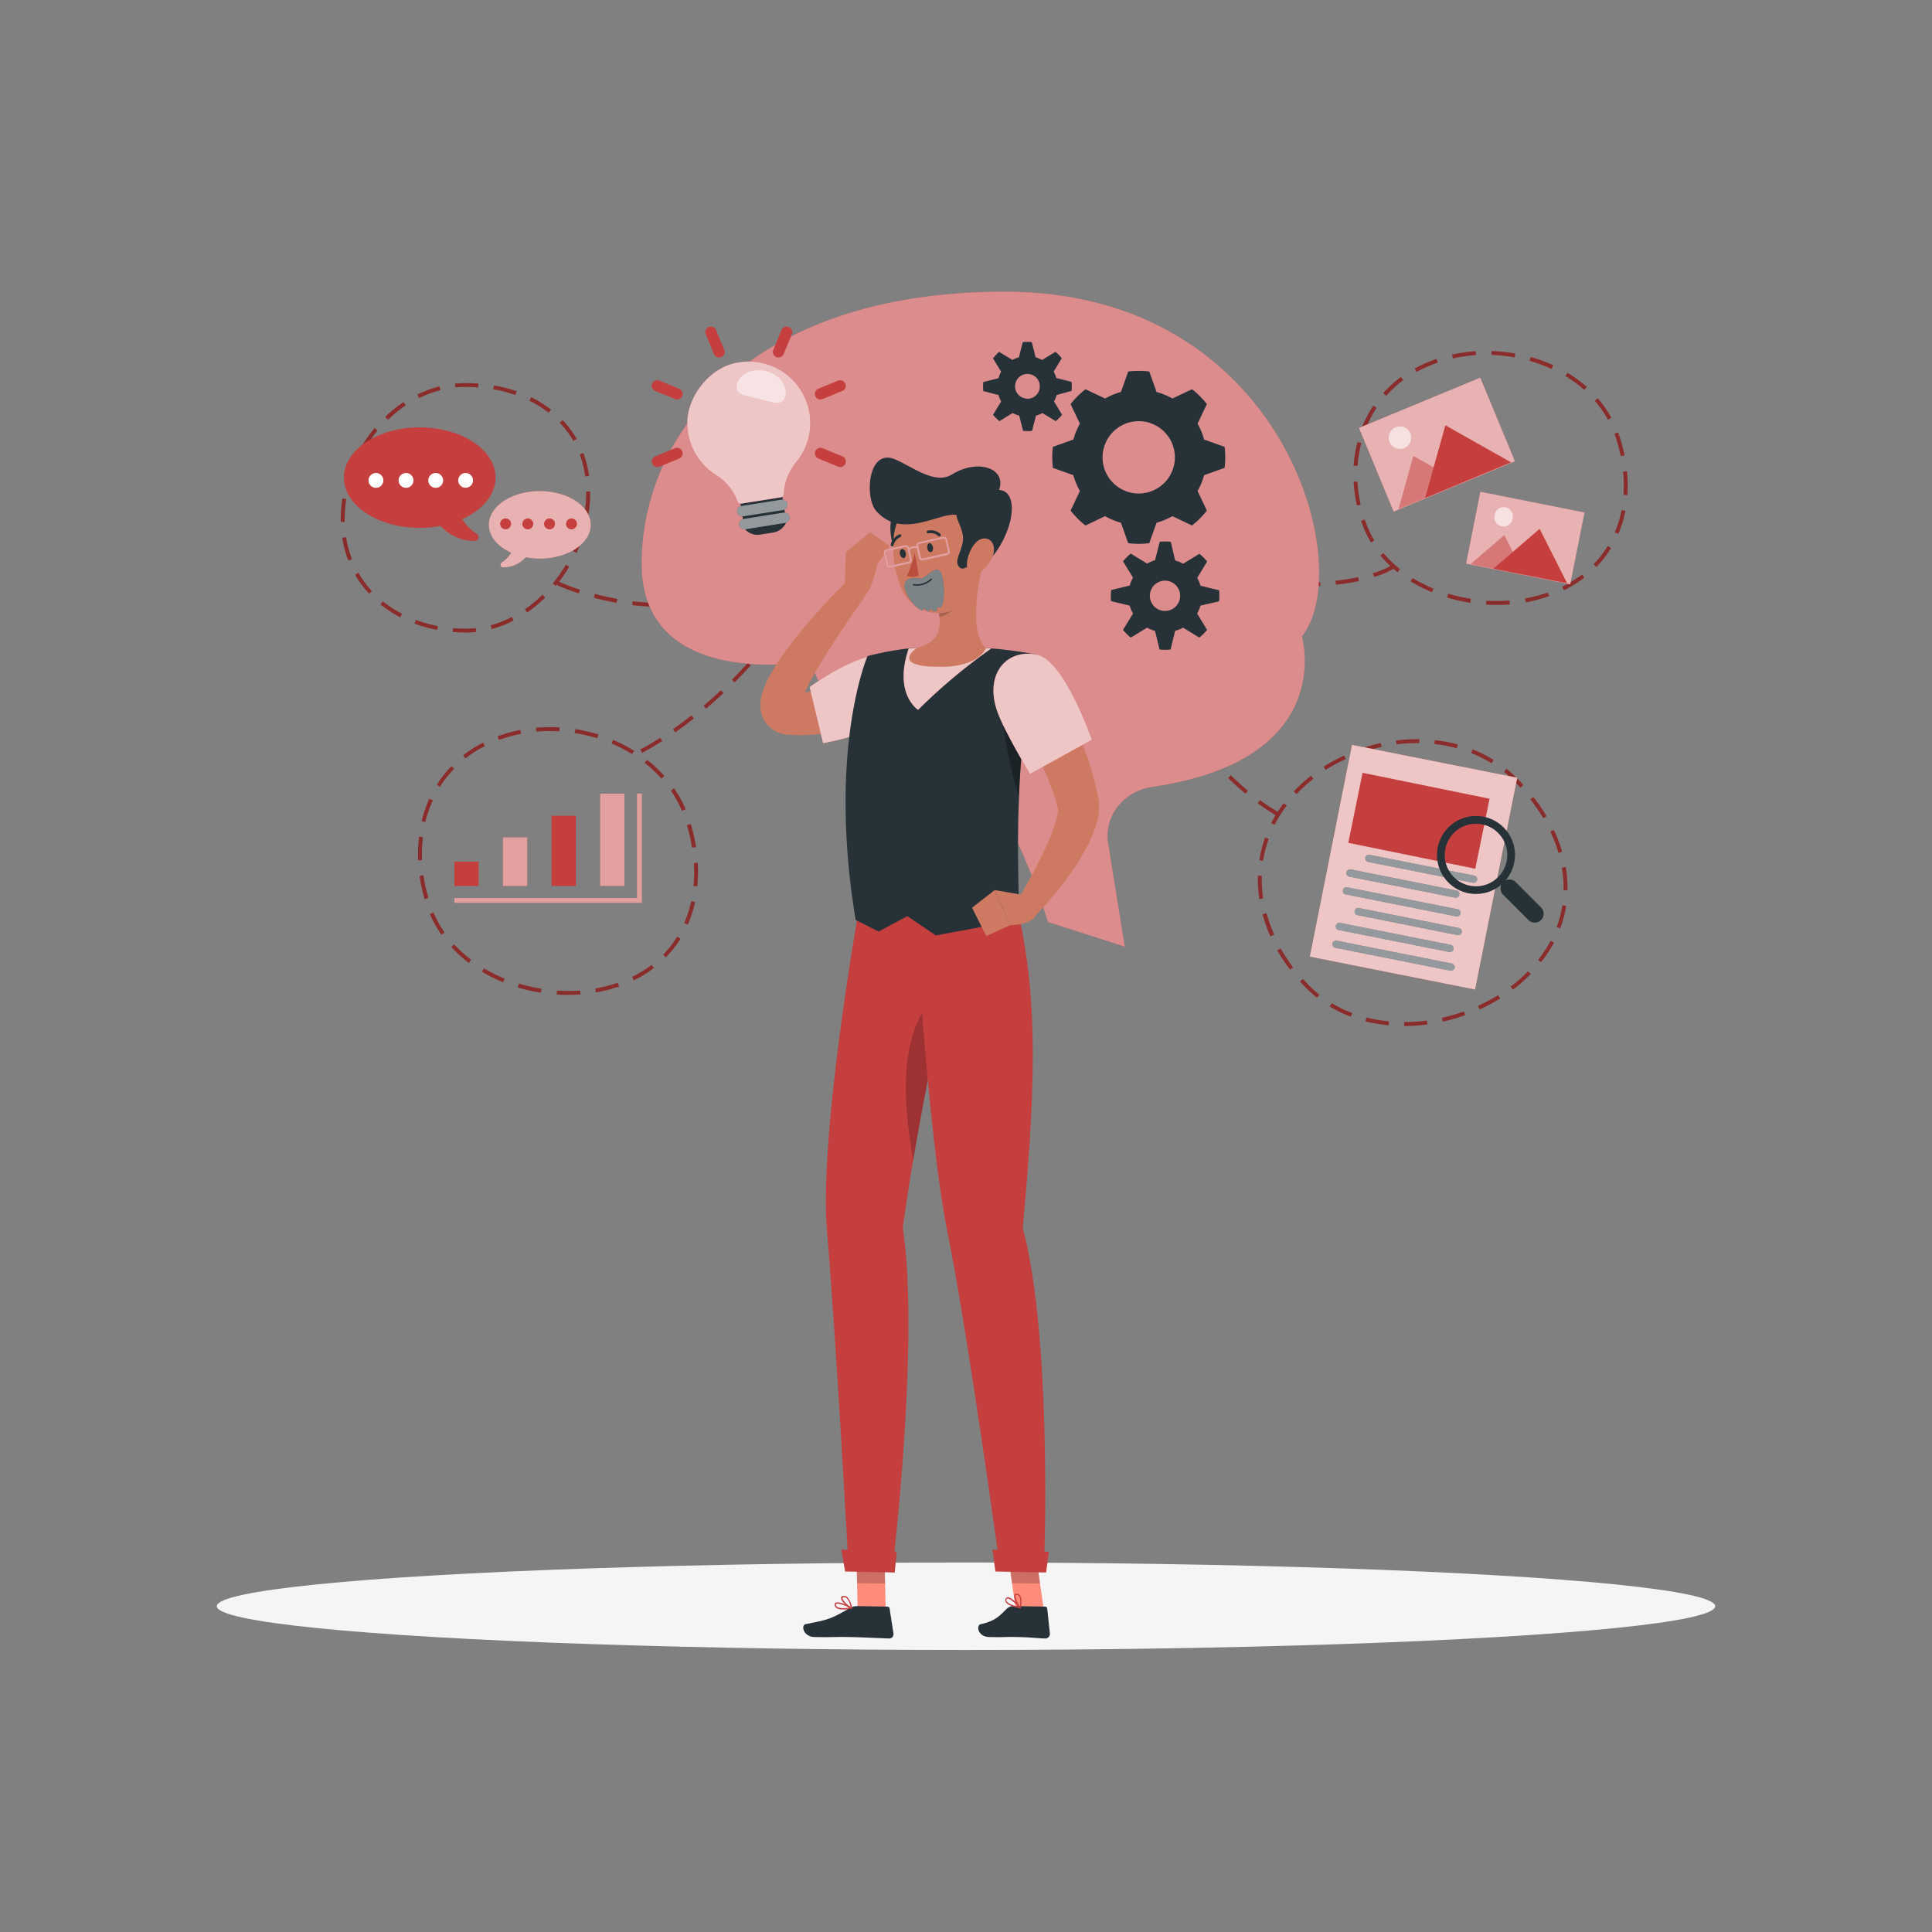 <?xml version="1.0" encoding="UTF-8"?> <svg xmlns="http://www.w3.org/2000/svg" viewBox="0 0 500 500"><rect x="0" y="0" width="500" height="500" fill="#808080" stroke="none"/><g id="freepik--Shadow--inject-2"><ellipse id="freepik--path--inject-2" cx="250" cy="415.69" rx="193.89" ry="11.32" style="fill:#f5f5f5"></ellipse></g><g id="freepik--Document--inject-2"><path d="M363.4,265.52v-1a43.39,43.39,0,0,0,5.89-.4l.13,1A45.22,45.22,0,0,1,363.4,265.52Zm-4-.19a39.86,39.86,0,0,1-6-1l.25-1a39.24,39.24,0,0,0,5.8,1Zm14-.92-.22-1a48.51,48.51,0,0,0,5.68-1.64l.33.94A47.18,47.18,0,0,1,373.38,264.41Zm-23.81-1.3a32.64,32.64,0,0,1-5.45-2.63l.52-.85a32.58,32.58,0,0,0,5.28,2.55Zm33.33-1.87-.41-.91a48,48,0,0,0,5.21-2.78l.52.85A47.42,47.42,0,0,1,382.9,261.24Zm-42.1-3.06a29.55,29.55,0,0,1-2.45-2.16c-.66-.65-1.31-1.33-1.93-2l.74-.68c.61.67,1.24,1.33,1.89,2a29.4,29.4,0,0,0,2.37,2.1Zm50.74-2.06-.6-.8a39.43,39.43,0,0,0,4.43-3.88l.08-.08.71.71-.08.07A40.53,40.53,0,0,1,391.54,256.12Zm-57.69-5.19a45.23,45.23,0,0,1-3.33-5l.87-.49a44,44,0,0,0,3.25,4.92Zm65-1.89-.79-.62a32.06,32.06,0,0,0,3.2-4.92l.89.46A33.64,33.64,0,0,1,398.82,249Zm-70.11-6.74a38.35,38.35,0,0,1-2-5.7l1-.26a38.61,38.61,0,0,0,2,5.55Zm75.05-2-.94-.35a28.46,28.46,0,0,0,1.46-5.67l1,.15A29.78,29.78,0,0,1,403.76,240.27Zm-77.89-7.62a34.44,34.44,0,0,1-.38-5.05c0-.33,0-.66,0-1l1,0c0,.32,0,.64,0,1a33.78,33.78,0,0,0,.37,4.9Zm79.74-2.28-1,0v-.53a31.09,31.09,0,0,0-.46-5.32l1-.17a33.09,33.09,0,0,1,.47,5.49Zm-78.74-7.63-1-.15a32,32,0,0,1,1.49-5.87l.94.34A30.91,30.91,0,0,0,326.87,222.74Zm76.4-2.06a38.46,38.46,0,0,0-2.09-5.5l.9-.42a37.7,37.7,0,0,1,2.15,5.64Zm-73.41-7.22L329,213a34.55,34.55,0,0,1,3.21-5.13l.79.6A33.83,33.83,0,0,0,329.86,213.46Zm69.48-1.75a46.65,46.65,0,0,0-3.33-4.87l.78-.62a47.27,47.27,0,0,1,3.41,5Zm-63.83-6.23-.73-.68c.19-.21.39-.41.59-.62a41.21,41.21,0,0,1,3.87-3.45l.61.78a41.91,41.91,0,0,0-3.77,3.37Zm57.95-1.65c-.61-.66-1.24-1.32-1.89-2a31.59,31.59,0,0,0-2.37-2.11l.62-.78a31.64,31.64,0,0,1,2.45,2.17c.66.65,1.31,1.32,1.92,2Zm-50.4-4.59-.54-.84a44.36,44.36,0,0,1,5.29-2.9l.42.91A43.74,43.74,0,0,0,343.06,199.24ZM386,197.51a34.32,34.32,0,0,0-5.25-2.63l.36-.93a33.75,33.75,0,0,1,5.41,2.71Zm-34.13-2.6-.33-.94a48,48,0,0,1,5.8-1.66l.21,1A46.56,46.56,0,0,0,351.87,194.91ZM377,193.65a37.83,37.83,0,0,0-5.78-1.1l.11-1a38.35,38.35,0,0,1,5.93,1.12Zm-15.59-1-.13-1a45.07,45.07,0,0,1,5.42-.34h.61l0,1h-.59A42.81,42.81,0,0,0,361.43,192.63Z" style="fill:#C53F3F"></path><path d="M330.57,211.21a51.45,51.45,0,0,1-5.07-3.33l.59-.81a49,49,0,0,0,5,3.26Zm-8.25-5.81c-1.55-1.28-3.06-2.64-4.49-4.05l.7-.71c1.41,1.38,2.9,2.73,4.42,4Zm-7.29-7c-1.28-1.41-2.5-2.88-3.63-4.36l.79-.61c1.12,1.46,2.32,2.91,3.58,4.3Z" style="fill:#C53F3F"></path><g style="opacity:0.3"><path d="M363.4,265.52v-1a43.39,43.39,0,0,0,5.89-.4l.13,1A45.22,45.22,0,0,1,363.4,265.52Zm-4-.19a39.86,39.86,0,0,1-6-1l.25-1a39.24,39.24,0,0,0,5.8,1Zm14-.92-.22-1a48.51,48.51,0,0,0,5.68-1.64l.33.94A47.18,47.18,0,0,1,373.38,264.41Zm-23.81-1.3a32.64,32.64,0,0,1-5.45-2.63l.52-.85a32.58,32.58,0,0,0,5.28,2.55Zm33.33-1.87-.41-.91a48,48,0,0,0,5.21-2.78l.52.85A47.42,47.42,0,0,1,382.9,261.24Zm-42.1-3.06a29.55,29.55,0,0,1-2.45-2.16c-.66-.65-1.31-1.33-1.93-2l.74-.68c.61.67,1.24,1.33,1.89,2a29.4,29.4,0,0,0,2.37,2.1Zm50.74-2.06-.6-.8a39.43,39.43,0,0,0,4.43-3.88l.08-.08.71.71-.08.07A40.53,40.53,0,0,1,391.54,256.12Zm-57.69-5.19a45.23,45.23,0,0,1-3.33-5l.87-.49a44,44,0,0,0,3.25,4.92Zm65-1.89-.79-.62a32.06,32.06,0,0,0,3.2-4.92l.89.46A33.64,33.64,0,0,1,398.82,249Zm-70.11-6.74a38.35,38.35,0,0,1-2-5.7l1-.26a38.61,38.61,0,0,0,2,5.55Zm75.05-2-.94-.35a28.46,28.46,0,0,0,1.46-5.67l1,.15A29.78,29.78,0,0,1,403.76,240.27Zm-77.89-7.62a34.44,34.44,0,0,1-.38-5.05c0-.33,0-.66,0-1l1,0c0,.32,0,.64,0,1a33.78,33.78,0,0,0,.37,4.9Zm79.74-2.28-1,0v-.53a31.09,31.09,0,0,0-.46-5.32l1-.17a33.09,33.09,0,0,1,.47,5.49Zm-78.74-7.63-1-.15a32,32,0,0,1,1.49-5.87l.94.34A30.91,30.91,0,0,0,326.87,222.74Zm76.4-2.06a38.46,38.46,0,0,0-2.09-5.5l.9-.42a37.7,37.7,0,0,1,2.15,5.64Zm-73.41-7.22L329,213a34.55,34.55,0,0,1,3.21-5.13l.79.6A33.83,33.83,0,0,0,329.86,213.46Zm69.48-1.75a46.65,46.65,0,0,0-3.33-4.87l.78-.62a47.27,47.27,0,0,1,3.41,5Zm-63.83-6.23-.73-.68c.19-.21.39-.41.59-.62a41.21,41.21,0,0,1,3.87-3.45l.61.78a41.91,41.91,0,0,0-3.77,3.37Zm57.95-1.65c-.61-.66-1.24-1.32-1.89-2a31.59,31.59,0,0,0-2.37-2.11l.62-.78a31.64,31.64,0,0,1,2.45,2.17c.66.65,1.31,1.32,1.92,2Zm-50.4-4.59-.54-.84a44.36,44.36,0,0,1,5.29-2.9l.42.91A43.74,43.74,0,0,0,343.06,199.24ZM386,197.51a34.32,34.32,0,0,0-5.25-2.63l.36-.93a33.75,33.75,0,0,1,5.41,2.71Zm-34.13-2.6-.33-.94a48,48,0,0,1,5.8-1.66l.21,1A46.56,46.56,0,0,0,351.87,194.91ZM377,193.65a37.83,37.83,0,0,0-5.78-1.1l.11-1a38.35,38.35,0,0,1,5.93,1.12Zm-15.59-1-.13-1a45.07,45.07,0,0,1,5.42-.34h.61l0,1h-.59A42.81,42.81,0,0,0,361.43,192.63Z"></path><path d="M330.57,211.21a51.45,51.45,0,0,1-5.07-3.33l.59-.81a49,49,0,0,0,5,3.26Zm-8.25-5.81c-1.55-1.28-3.06-2.64-4.49-4.05l.7-.71c1.41,1.38,2.9,2.73,4.42,4Zm-7.29-7c-1.28-1.41-2.5-2.88-3.63-4.36l.79-.61c1.12,1.46,2.32,2.91,3.58,4.3Z"></path></g><rect x="344.01" y="196.49" width="43.61" height="55.89" transform="translate(50.82 -67.06) rotate(11.25)" style="fill:#C53F3F"></rect><rect x="344.01" y="196.49" width="43.61" height="55.89" transform="translate(50.82 -67.06) rotate(11.25)" style="fill:#fff;opacity:0.7"></rect><rect x="351.77" y="201.53" width="33.54" height="18.49" transform="matrix(0.98, 0.2, -0.2, 0.98, 48.2, -67.85)" style="fill:#C53F3F"></rect><path d="M381.53,226.61l-27.09-5.39a.94.94,0,0,0-1.1.73h0a.94.94,0,0,0,.74,1.11l27.09,5.39a.93.93,0,0,0,1.1-.74h0A.93.93,0,0,0,381.53,226.61Z" style="fill:#263238"></path><path d="M349.19,226.87l27.38,5.45a.94.94,0,0,0,1.11-.74h0a.93.93,0,0,0-.74-1.1L349.56,225a.93.93,0,0,0-1.1.74h0A.94.94,0,0,0,349.19,226.87Z" style="fill:#263238"></path><path d="M377.25,235.32l-28.61-5.69a.94.94,0,0,0-1.1.74h0a.93.93,0,0,0,.74,1.1l28.6,5.69a1,1,0,0,0,1.11-.73h0A.94.94,0,0,0,377.25,235.32Z" style="fill:#263238"></path><path d="M377.56,240.17,351.69,235a.94.94,0,0,0-1.1.74h0a.93.93,0,0,0,.74,1.1L377.2,242a.94.94,0,0,0,1.1-.74h0A.93.93,0,0,0,377.56,240.17Z" style="fill:#263238"></path><path d="M346.45,240.68l28.6,5.69a.94.94,0,0,0,1.11-.74h0a.93.93,0,0,0-.74-1.1l-28.61-5.69a.94.94,0,0,0-1.1.73h0A.94.94,0,0,0,346.45,240.68Z" style="fill:#263238"></path><path d="M376.47,250.48a1,1,0,0,0-.74-1.11l-29.83-5.93a.94.94,0,0,0-.37,1.84l29.83,5.93A1,1,0,0,0,376.47,250.48Z" style="fill:#263238"></path><g style="opacity:0.5"><path d="M381.53,226.61l-27.09-5.39a.94.94,0,0,0-1.1.73h0a.94.94,0,0,0,.74,1.11l27.09,5.39a.93.93,0,0,0,1.1-.74h0A.93.93,0,0,0,381.53,226.61Z" style="fill:#fff"></path><path d="M349.19,226.87l27.38,5.45a.94.94,0,0,0,1.11-.74h0a.93.93,0,0,0-.74-1.1L349.56,225a.93.93,0,0,0-1.1.74h0A.94.94,0,0,0,349.19,226.87Z" style="fill:#fff"></path><path d="M377.25,235.32l-28.61-5.69a.94.94,0,0,0-1.1.74h0a.93.93,0,0,0,.74,1.1l28.6,5.69a1,1,0,0,0,1.11-.73h0A.94.94,0,0,0,377.25,235.32Z" style="fill:#fff"></path><path d="M377.56,240.17,351.69,235a.94.94,0,0,0-1.1.74h0a.93.93,0,0,0,.74,1.1L377.2,242a.94.94,0,0,0,1.1-.74h0A.93.93,0,0,0,377.56,240.17Z" style="fill:#fff"></path><path d="M346.45,240.68l28.6,5.69a.94.94,0,0,0,1.11-.74h0a.93.93,0,0,0-.74-1.1l-28.61-5.69a.94.94,0,0,0-1.1.73h0A.94.94,0,0,0,346.45,240.68Z" style="fill:#fff"></path><path d="M376.47,250.48a1,1,0,0,0-.74-1.11l-29.83-5.93a.94.94,0,0,0-.37,1.84l29.83,5.93A1,1,0,0,0,376.47,250.48Z" style="fill:#fff"></path></g><path d="M389.13,214.14a10.09,10.09,0,1,0-.57,14.78,2.28,2.28,0,0,0,.44,2.61l6.64,6.64a2.3,2.3,0,0,0,3.25-3.25l-6.64-6.64a2.3,2.3,0,0,0-2.61-.43A10.11,10.11,0,0,0,389.13,214.14ZM387.71,227a8.09,8.09,0,1,1,0-11.44A8.09,8.09,0,0,1,387.71,227Z" style="fill:#263238"></path></g><g id="freepik--Pictures--inject-2"><path d="M387.36,156.55c-.91,0-1.84,0-2.76-.08l.06-1a43.3,43.3,0,0,0,6-.05l.08,1C389.65,156.51,388.5,156.55,387.36,156.55ZM380.5,156a43.4,43.4,0,0,1-6-1.36l.29-1a41.1,41.1,0,0,0,5.88,1.33Zm14.36-.12-.18-1a39.35,39.35,0,0,0,5.84-1.51l.42.91-.1,0A38.82,38.82,0,0,1,394.86,155.9Zm-24.27-2.62a38.52,38.52,0,0,1-5.51-2.81l.52-.85a38.09,38.09,0,0,0,5.37,2.73Zm34.16-.54-.44-.89a30.13,30.13,0,0,0,5.11-3.14l.61.79A31.22,31.22,0,0,1,404.75,152.74Zm-43.06-4.64a30.83,30.83,0,0,1-4.44-4.32l.76-.64a30,30,0,0,0,4.31,4.18Zm51.44-1.34-.72-.7a27,27,0,0,0,3.67-4.72l.85.52A28.19,28.19,0,0,1,413.13,146.76Zm-58.3-6.34a26.28,26.28,0,0,1-2.4-5.09l-.18-.55.94-.32.19.55a25.33,25.33,0,0,0,2.3,4.89Zm64-2.25-.92-.39a28.84,28.84,0,0,0,1.75-5.73l1,.19A29.33,29.33,0,0,1,418.82,138.17Zm-67.67-7.37a38.1,38.1,0,0,1-.84-6.13l1,0a37.39,37.39,0,0,0,.82,6Zm70-2.66-1-.07c.05-.79.08-1.59.08-2.39,0-1.19-.06-2.41-.18-3.62l1-.1a35.79,35.79,0,0,1,.19,3.72C421.26,126.5,421.23,127.33,421.18,128.14Zm-69.85-7.53-1-.07a33.64,33.64,0,0,1,1-6.12l1,.25A32.4,32.4,0,0,0,351.33,120.61Zm68.14-2.53a41.72,41.72,0,0,0-1.48-5.4l-.15-.4.94-.35.15.42a44.24,44.24,0,0,1,1.52,5.53Zm-66-7.21-.93-.38a30.42,30.42,0,0,1,2.9-5.47l.83.55A29.13,29.13,0,0,0,353.51,110.87Zm62.69-2.23a28.09,28.09,0,0,0-3.42-4.91l.75-.66a28.72,28.72,0,0,1,3.55,5.09Zm-57.43-6.22-.74-.67a30.33,30.33,0,0,1,4.6-4.15l.59.8A29.39,29.39,0,0,0,358.77,102.42ZM410,100.89a32.91,32.91,0,0,0-4.86-3.54l.52-.86a34.87,34.87,0,0,1,5,3.65ZM366.6,96.25l-.48-.87a34.11,34.11,0,0,1,5.43-2.4l.23-.08.32.94-.22.08A34.47,34.47,0,0,0,366.6,96.25Zm34.94-.77a39.81,39.81,0,0,0-5.66-2.09l.28-1a40.55,40.55,0,0,1,5.8,2.14ZM376,92.77l-.21-1a39.74,39.74,0,0,1,6.12-.87l.06,1A38.15,38.15,0,0,0,376,92.77Zm16-.28a41.53,41.53,0,0,0-6-.64l0-1a43.64,43.64,0,0,1,6.14.65Z" style="fill:#C53F3F"></path><path d="M337.67,151.71l-2,0,0-1c2.1,0,4.06,0,6-.07l0,1C340.41,151.67,339.05,151.71,337.67,151.71Zm8.06-.41-.11-1a55.49,55.49,0,0,0,5.87-.93l.21,1A57.38,57.38,0,0,1,345.73,151.3Zm9.88-2-.3-.95a21.53,21.53,0,0,0,5.34-2.34l.58.81A21.41,21.41,0,0,1,355.61,149.32Z" style="fill:#C53F3F"></path><g style="opacity:0.3"><path d="M387.36,156.55c-.91,0-1.84,0-2.76-.08l.06-1a43.3,43.3,0,0,0,6-.05l.08,1C389.65,156.51,388.5,156.55,387.36,156.55ZM380.5,156a43.4,43.4,0,0,1-6-1.36l.29-1a41.1,41.1,0,0,0,5.88,1.33Zm14.36-.12-.18-1a39.35,39.35,0,0,0,5.84-1.51l.42.91-.1,0A38.82,38.82,0,0,1,394.86,155.9Zm-24.27-2.62a38.52,38.52,0,0,1-5.51-2.81l.52-.85a38.09,38.09,0,0,0,5.37,2.73Zm34.16-.54-.44-.89a30.13,30.13,0,0,0,5.11-3.14l.61.79A31.22,31.22,0,0,1,404.75,152.74Zm-43.06-4.64a30.83,30.83,0,0,1-4.44-4.32l.76-.64a30,30,0,0,0,4.31,4.18Zm51.44-1.34-.72-.7a27,27,0,0,0,3.67-4.72l.85.52A28.19,28.19,0,0,1,413.13,146.76Zm-58.3-6.34a26.28,26.28,0,0,1-2.4-5.09l-.18-.55.94-.32.19.55a25.33,25.33,0,0,0,2.3,4.89Zm64-2.25-.92-.39a28.84,28.84,0,0,0,1.75-5.73l1,.19A29.33,29.33,0,0,1,418.82,138.17Zm-67.67-7.37a38.1,38.1,0,0,1-.84-6.13l1,0a37.39,37.39,0,0,0,.82,6Zm70-2.66-1-.07c.05-.79.08-1.59.08-2.39,0-1.19-.06-2.41-.18-3.62l1-.1a35.79,35.79,0,0,1,.19,3.72C421.26,126.5,421.23,127.33,421.18,128.14Zm-69.85-7.53-1-.07a33.64,33.64,0,0,1,1-6.12l1,.25A32.4,32.4,0,0,0,351.33,120.61Zm68.14-2.53a41.72,41.72,0,0,0-1.48-5.4l-.15-.4.94-.35.15.42a44.24,44.24,0,0,1,1.52,5.53Zm-66-7.21-.93-.38a30.42,30.42,0,0,1,2.9-5.47l.83.55A29.13,29.13,0,0,0,353.51,110.87Zm62.69-2.23a28.09,28.09,0,0,0-3.42-4.91l.75-.66a28.72,28.72,0,0,1,3.55,5.09Zm-57.43-6.22-.74-.67a30.33,30.33,0,0,1,4.6-4.15l.59.8A29.39,29.39,0,0,0,358.77,102.42ZM410,100.89a32.91,32.91,0,0,0-4.86-3.54l.52-.86a34.87,34.87,0,0,1,5,3.65ZM366.6,96.25l-.48-.87a34.11,34.11,0,0,1,5.43-2.4l.23-.08.32.94-.22.08A34.47,34.47,0,0,0,366.6,96.25Zm34.94-.77a39.81,39.81,0,0,0-5.66-2.09l.28-1a40.55,40.55,0,0,1,5.8,2.14ZM376,92.77l-.21-1a39.74,39.74,0,0,1,6.12-.87l.06,1A38.15,38.15,0,0,0,376,92.77Zm16-.28a41.53,41.53,0,0,0-6-.64l0-1a43.64,43.64,0,0,1,6.14.65Z"></path><path d="M337.67,151.71l-2,0,0-1c2.1,0,4.06,0,6-.07l0,1C340.41,151.67,339.05,151.71,337.67,151.71Zm8.06-.41-.11-1a55.49,55.49,0,0,0,5.87-.93l.21,1A57.38,57.38,0,0,1,345.73,151.3Zm9.88-2-.3-.95a21.53,21.53,0,0,0,5.34-2.34l.58.81A21.41,21.41,0,0,1,355.61,149.32Z"></path></g><rect x="354.89" y="103.34" width="33.99" height="23.45" transform="translate(-15.73 151.07) rotate(-22.5)" style="fill:#C53F3F"></rect><rect x="354.89" y="103.34" width="33.99" height="23.45" transform="translate(-15.73 151.07) rotate(-22.5)" style="fill:#fff;opacity:0.6"></rect><polygon points="361.96 131.74 365.78 118.02 378.18 125.02 361.96 131.74" style="fill:#C53F3F"></polygon><polygon points="361.96 131.74 365.78 118.02 378.18 125.02 361.96 131.74" style="fill:#fff;opacity:0.3"></polygon><polygon points="368.81 128.9 374.06 110.06 391.09 119.67 368.81 128.9" style="fill:#C53F3F"></polygon><path d="M365,112.16a2.91,2.91,0,1,1-3.8-1.58A2.9,2.9,0,0,1,365,112.16Z" style="fill:#fff;opacity:0.6"></path><rect x="381" y="129.77" width="27.49" height="18.97" transform="translate(34.75 -74.34) rotate(11.25)" style="fill:#C53F3F"></rect><rect x="381" y="129.77" width="27.49" height="18.97" transform="translate(34.75 -74.34) rotate(11.25)" style="fill:#fff;opacity:0.6"></rect><polygon points="380.58 146.01 389.32 138.5 394.51 148.78 380.58 146.01" style="fill:#C53F3F"></polygon><polygon points="380.58 146.01 389.32 138.5 394.51 148.78 380.58 146.01" style="fill:#fff;opacity:0.3"></polygon><polygon points="386.47 147.18 398.46 136.86 405.59 150.98 386.47 147.18" style="fill:#C53F3F"></polygon><path d="M391.45,134.22a2.36,2.36,0,1,1-4.62-.92,2.36,2.36,0,1,1,4.62.92Z" style="fill:#fff;opacity:0.6"></path></g><g id="freepik--Chart--inject-2"><path d="M147,257.46c-1,0-1.94,0-2.92-.09l.07-1a44,44,0,0,0,6,0l.08,1C149.11,257.42,148,257.46,147,257.46Zm-7-.55a44.38,44.38,0,0,1-6-1.36l.29-1a44.38,44.38,0,0,0,5.83,1.34Zm14.21-.07-.17-1a38.84,38.84,0,0,0,5.78-1.48l.09,0,.32.95-.08,0A38.28,38.28,0,0,1,154.21,256.84Zm-24-2.65a40.51,40.51,0,0,1-5.48-2.72l.51-.86a41,41,0,0,0,5.35,2.66Zm33.81-.47-.44-.9a28.84,28.84,0,0,0,5.05-3.11l.61.79A30.84,30.84,0,0,1,164,253.72Zm-42.68-4.53a34.46,34.46,0,0,1-4.55-4.11l.74-.68a33.09,33.09,0,0,0,4.41,4Zm51-1.42-.72-.69a27,27,0,0,0,3.63-4.68l.86.52A28.26,28.26,0,0,1,172.3,247.77Zm-58.09-5.87a28.81,28.81,0,0,1-3-5.36l.92-.39a28.23,28.23,0,0,0,2.88,5.17ZM178,239.29l-.92-.4a30.9,30.9,0,0,0,1.81-5.66l1,.21A31.94,31.94,0,0,1,178,239.29Zm-68.1-6.6a42.59,42.59,0,0,1-1.32-6l1-.15a41.71,41.71,0,0,0,1.29,5.83Zm70.59-3.29-1-.09c.11-1.13.16-2.29.16-3.45,0-.84,0-1.68-.08-2.51l1-.07c.05.86.08,1.72.08,2.58C180.61,227.05,180.56,228.24,180.45,229.4Zm-72.3-6.75c0-.58,0-1.16,0-1.74a37.16,37.16,0,0,1,.26-4.37l1,.11a35.43,35.43,0,0,0-.25,4.26c0,.56,0,1.13,0,1.7Zm70.93-3.26a45.23,45.23,0,0,0-1.34-5.82l1-.29a47.68,47.68,0,0,1,1.37,5.95Zm-69-6.65-1-.23a32.25,32.25,0,0,1,2-5.8l.91.41A30.52,30.52,0,0,0,110.06,212.74Zm66.36-2.92a30,30,0,0,0-2.85-5.21l.82-.57a30.06,30.06,0,0,1,3,5.39Zm-62.57-6.19-.85-.53a30.07,30.07,0,0,1,3.77-4.84l.72.69A28.62,28.62,0,0,0,113.85,203.63Zm57.28-2.14a33,33,0,0,0-4.35-4.07l.62-.78a34.17,34.17,0,0,1,4.47,4.18Zm-50.71-5.2-.62-.79a31.33,31.33,0,0,1,5.17-3.3l.45.89A30.82,30.82,0,0,0,120.42,196.29Zm43.1-1.14a38.37,38.37,0,0,0-5.3-2.73l.39-.92a39.28,39.28,0,0,1,5.44,2.8Zm-34.46-3.66-.35-.94.75-.26a36.82,36.82,0,0,1,5.15-1.38l.19,1a36.71,36.71,0,0,0-5,1.34Zm25.42-.44a41,41,0,0,0-5.82-1.35l.16-1a41.91,41.91,0,0,1,6,1.39Zm-15.74-1.71-.09-1c1.18-.1,2.38-.15,3.57-.15.88,0,1.7,0,2.55.08l-.07,1c-.82,0-1.65-.08-2.48-.07C141.06,189.19,139.89,189.24,138.74,189.34Z" style="fill:#C53F3F"></path><path d="M166.18,194.84l-.45-.89s2-1,5.13-3l.54.84C168.21,193.81,166.26,194.8,166.18,194.84Zm8.56-5.31-.57-.82c1.6-1.12,3.22-2.32,4.8-3.56l.61.79C178,187.19,176.36,188.4,174.74,189.53Zm8-6.12-.64-.77c1.52-1.27,3-2.61,4.47-4l.68.73C185.75,180.77,184.23,182.12,182.7,183.41Zm7.4-6.8-.71-.7c1.41-1.42,2.79-2.88,4.11-4.35l.74.67C192.92,173.71,191.52,175.19,190.1,176.61Z" style="fill:#C53F3F"></path><g style="opacity:0.3"><path d="M147,257.46c-1,0-1.94,0-2.92-.09l.07-1a44,44,0,0,0,6,0l.08,1C149.11,257.42,148,257.46,147,257.46Zm-7-.55a44.38,44.38,0,0,1-6-1.36l.29-1a44.38,44.38,0,0,0,5.83,1.34Zm14.21-.07-.17-1a38.84,38.84,0,0,0,5.78-1.48l.09,0,.32.95-.08,0A38.28,38.28,0,0,1,154.21,256.84Zm-24-2.65a40.51,40.51,0,0,1-5.48-2.72l.51-.86a41,41,0,0,0,5.35,2.66Zm33.81-.47-.44-.9a28.84,28.84,0,0,0,5.05-3.11l.61.79A30.84,30.84,0,0,1,164,253.72Zm-42.68-4.53a34.46,34.46,0,0,1-4.55-4.11l.74-.68a33.09,33.09,0,0,0,4.41,4Zm51-1.42-.72-.69a27,27,0,0,0,3.63-4.68l.86.52A28.26,28.26,0,0,1,172.3,247.77Zm-58.09-5.87a28.81,28.81,0,0,1-3-5.36l.92-.39a28.23,28.23,0,0,0,2.88,5.17ZM178,239.29l-.92-.4a30.9,30.9,0,0,0,1.81-5.66l1,.21A31.94,31.94,0,0,1,178,239.29Zm-68.1-6.6a42.59,42.59,0,0,1-1.32-6l1-.15a41.71,41.71,0,0,0,1.29,5.83Zm70.59-3.29-1-.09c.11-1.13.16-2.29.16-3.45,0-.84,0-1.68-.08-2.51l1-.07c.05.86.08,1.72.08,2.58C180.61,227.05,180.56,228.24,180.45,229.4Zm-72.3-6.75c0-.58,0-1.16,0-1.74a37.16,37.16,0,0,1,.26-4.37l1,.11a35.43,35.43,0,0,0-.25,4.26c0,.56,0,1.13,0,1.7Zm70.93-3.26a45.23,45.23,0,0,0-1.34-5.82l1-.29a47.68,47.68,0,0,1,1.37,5.95Zm-69-6.65-1-.23a32.25,32.25,0,0,1,2-5.8l.91.41A30.52,30.52,0,0,0,110.06,212.74Zm66.36-2.92a30,30,0,0,0-2.85-5.21l.82-.57a30.06,30.06,0,0,1,3,5.39Zm-62.57-6.19-.85-.53a30.07,30.07,0,0,1,3.77-4.84l.72.69A28.62,28.62,0,0,0,113.85,203.63Zm57.28-2.14a33,33,0,0,0-4.35-4.07l.62-.78a34.17,34.17,0,0,1,4.47,4.18Zm-50.71-5.2-.62-.79a31.33,31.33,0,0,1,5.17-3.3l.45.89A30.82,30.82,0,0,0,120.42,196.29Zm43.1-1.14a38.37,38.37,0,0,0-5.3-2.73l.39-.92a39.28,39.28,0,0,1,5.44,2.8Zm-34.46-3.66-.35-.94.75-.26a36.82,36.82,0,0,1,5.15-1.38l.19,1a36.71,36.71,0,0,0-5,1.34Zm25.42-.44a41,41,0,0,0-5.82-1.35l.16-1a41.91,41.91,0,0,1,6,1.39Zm-15.74-1.71-.09-1c1.18-.1,2.38-.15,3.57-.15.88,0,1.7,0,2.55.08l-.07,1c-.82,0-1.65-.08-2.48-.07C141.06,189.19,139.89,189.24,138.74,189.34Z"></path><path d="M166.18,194.84l-.45-.89s2-1,5.13-3l.54.84C168.21,193.81,166.26,194.8,166.18,194.84Zm8.56-5.31-.57-.82c1.6-1.12,3.22-2.32,4.8-3.56l.61.79C178,187.19,176.36,188.4,174.74,189.53Zm8-6.12-.64-.77c1.52-1.27,3-2.61,4.47-4l.68.73C185.75,180.77,184.23,182.12,182.7,183.41Zm7.4-6.8-.71-.7c1.41-1.42,2.79-2.88,4.11-4.35l.74.67C192.92,173.71,191.52,175.19,190.1,176.61Z"></path></g><rect x="117.58" y="222.99" width="6.29" height="6.29" style="fill:#C53F3F"></rect><rect x="130.16" y="216.7" width="6.29" height="12.58" style="fill:#C53F3F"></rect><rect x="142.74" y="211.12" width="6.29" height="18.16" style="fill:#C53F3F"></rect><rect x="155.32" y="205.4" width="6.29" height="23.88" style="fill:#C53F3F"></rect><rect x="130.16" y="216.7" width="6.29" height="12.58" style="fill:#fff;opacity:0.5"></rect><rect x="155.32" y="205.4" width="6.29" height="23.88" style="fill:#fff;opacity:0.5"></rect><polygon points="166.12 233.65 117.58 233.65 117.58 232.4 164.86 232.4 164.86 205.4 166.12 205.4 166.12 233.65" style="fill:#C53F3F"></polygon><g style="opacity:0.5"><polygon points="166.12 233.65 117.58 233.65 117.58 232.4 164.86 232.4 164.86 205.4 166.12 205.4 166.12 233.65" style="fill:#fff"></polygon></g></g><g id="freepik--speech-bubbles--inject-2"><path d="M120.5,163.69c-1.11,0-2.24-.05-3.34-.14l.08-1a31.43,31.43,0,0,0,5.9,0l.1,1A25,25,0,0,1,120.5,163.69Zm-7.35-.68a35.43,35.43,0,0,1-5.86-1.62l.35-.94a34.37,34.37,0,0,0,5.69,1.58Zm14.1-.21-.26-1a27.44,27.44,0,0,0,5.48-2.12l.46.89A28.47,28.47,0,0,1,127.25,162.8Zm-23.67-3.05a31.74,31.74,0,0,1-5.1-3.33l.63-.78a29.67,29.67,0,0,0,4.93,3.22Zm32.83-1.23-.57-.83a33.46,33.46,0,0,0,4.55-3.77l.7.72A35.55,35.55,0,0,1,136.41,158.52Zm-40.9-4.88a27,27,0,0,1-3.61-4.91l.87-.5A25.51,25.51,0,0,0,96.25,153Zm48.32-2-.78-.63a39.38,39.38,0,0,0,3.4-4.85l.86.51A40.54,40.54,0,0,1,143.83,151.64Zm-53.69-6.58a28.94,28.94,0,0,1-1.57-5.88l1-.16a27.47,27.47,0,0,0,1.52,5.68Zm59.05-2-.9-.42a40.27,40.27,0,0,0,2.08-5.54l1,.28A39.36,39.36,0,0,1,149.19,143.08Zm-61-8c0-.24,0-.48,0-.73a34.3,34.3,0,0,1,.43-5.33l1,.15a32.5,32.5,0,0,0-.42,5.18c0,.24,0,.47,0,.71Zm64-1.67-1-.18a33.74,33.74,0,0,0,.53-5.88v-.11h1v.11A34.82,34.82,0,0,1,152.25,133.46Zm-61.79-8.09-1-.27a38.62,38.62,0,0,1,2.09-5.7l.91.42A37.75,37.75,0,0,0,90.46,125.37Zm61.06-2a26.58,26.58,0,0,0-1.42-5.7l.93-.35a27.51,27.51,0,0,1,1.48,5.91Zm-57.18-7-.86-.51a37.89,37.89,0,0,1,3.51-5l.77.64A36.59,36.59,0,0,0,94.34,116.33Zm54.1-2.2a24.59,24.59,0,0,0-3.51-4.7l.73-.69a25.68,25.68,0,0,1,3.64,4.89Zm-48-5.51-.69-.72a34.11,34.11,0,0,1,4.75-3.8l.55.83A34,34,0,0,0,100.45,108.62ZM142,106.8a29.05,29.05,0,0,0-5-3.1l.45-.9a31,31,0,0,1,5.17,3.21ZM108.47,103l-.44-.9a30.21,30.21,0,0,1,5.71-2.11l.24,1A28.39,28.39,0,0,0,108.47,103Zm24.92-.78a36,36,0,0,0-5.72-1.47l.17-1a39.56,39.56,0,0,1,5.88,1.51Zm-15.55-1.94-.1-1a35.28,35.28,0,0,1,6.08,0l-.07,1A33.33,33.33,0,0,0,117.84,100.25Z" style="fill:#C53F3F"></path><path d="M169.62,157c-2,0-4-.17-6-.4l.12-1a57.52,57.52,0,0,0,5.93.4Zm4-.07-.05-1a51,51,0,0,0,5.89-.67l.18,1A49,49,0,0,1,173.65,156.94ZM159.59,156c-2-.34-3.94-.78-5.9-1.3l.26-1c1.93.51,3.89.95,5.82,1.29Zm24-.65-.26-1c1.37-.37,2.72-.81,4-1.3l.36.93A42.86,42.86,0,0,1,183.61,155.37Zm-33.78-1.79a49.35,49.35,0,0,1-5.68-2.15l.42-.9a52.24,52.24,0,0,0,5.56,2.1Z" style="fill:#C53F3F"></path><g style="opacity:0.3"><path d="M120.5,163.69c-1.11,0-2.24-.05-3.34-.14l.08-1a31.43,31.43,0,0,0,5.9,0l.1,1A25,25,0,0,1,120.5,163.69Zm-7.35-.68a35.43,35.43,0,0,1-5.86-1.62l.35-.94a34.37,34.37,0,0,0,5.69,1.58Zm14.1-.21-.26-1a27.44,27.44,0,0,0,5.48-2.12l.46.89A28.47,28.47,0,0,1,127.25,162.8Zm-23.67-3.05a31.74,31.74,0,0,1-5.1-3.33l.63-.78a29.67,29.67,0,0,0,4.93,3.22Zm32.83-1.23-.57-.83a33.46,33.46,0,0,0,4.55-3.77l.7.72A35.55,35.55,0,0,1,136.41,158.52Zm-40.9-4.88a27,27,0,0,1-3.61-4.91l.87-.5A25.51,25.51,0,0,0,96.25,153Zm48.32-2-.78-.63a39.38,39.38,0,0,0,3.4-4.85l.86.51A40.54,40.54,0,0,1,143.83,151.64Zm-53.69-6.58a28.94,28.94,0,0,1-1.57-5.88l1-.16a27.47,27.47,0,0,0,1.52,5.68Zm59.05-2-.9-.42a40.27,40.27,0,0,0,2.08-5.54l1,.28A39.36,39.36,0,0,1,149.19,143.08Zm-61-8c0-.24,0-.48,0-.73a34.3,34.3,0,0,1,.43-5.33l1,.15a32.5,32.5,0,0,0-.42,5.18c0,.24,0,.47,0,.71Zm64-1.67-1-.18a33.74,33.74,0,0,0,.53-5.88v-.11h1v.11A34.82,34.82,0,0,1,152.25,133.46Zm-61.79-8.09-1-.27a38.62,38.62,0,0,1,2.09-5.7l.91.42A37.75,37.75,0,0,0,90.46,125.37Zm61.06-2a26.58,26.58,0,0,0-1.42-5.7l.93-.35a27.51,27.51,0,0,1,1.48,5.91Zm-57.18-7-.86-.51a37.89,37.89,0,0,1,3.51-5l.77.64A36.59,36.59,0,0,0,94.34,116.33Zm54.1-2.2a24.59,24.59,0,0,0-3.51-4.7l.73-.69a25.68,25.68,0,0,1,3.64,4.89Zm-48-5.51-.69-.72a34.11,34.11,0,0,1,4.75-3.8l.55.83A34,34,0,0,0,100.45,108.62ZM142,106.8a29.05,29.05,0,0,0-5-3.1l.45-.9a31,31,0,0,1,5.17,3.21ZM108.47,103l-.44-.9a30.21,30.21,0,0,1,5.71-2.11l.24,1A28.39,28.39,0,0,0,108.47,103Zm24.92-.78a36,36,0,0,0-5.72-1.47l.17-1a39.56,39.56,0,0,1,5.88,1.51Zm-15.55-1.94-.1-1a35.28,35.28,0,0,1,6.08,0l-.07,1A33.33,33.33,0,0,0,117.84,100.25Z"></path><path d="M169.62,157c-2,0-4-.17-6-.4l.12-1a57.52,57.52,0,0,0,5.93.4Zm4-.07-.05-1a51,51,0,0,0,5.89-.67l.18,1A49,49,0,0,1,173.65,156.94ZM159.59,156c-2-.34-3.94-.78-5.9-1.3l.26-1c1.93.51,3.89.95,5.82,1.29Zm24-.65-.26-1c1.37-.37,2.72-.81,4-1.3l.36.93A42.86,42.86,0,0,1,183.61,155.37Zm-33.78-1.79a49.35,49.35,0,0,1-5.68-2.15l.42-.9a52.24,52.24,0,0,0,5.56,2.1Z"></path></g><path d="M128.25,123.61c0-7.19-8.78-13-19.62-13S89,116.42,89,123.61s8.78,13,19.62,13a28.68,28.68,0,0,0,5.4-.51,11.76,11.76,0,0,0,8.75,3.89h0a1,1,0,0,0,.54-1.88,11.9,11.9,0,0,1-3.68-3.76C124.85,132,128.25,128.08,128.25,123.61Z" style="fill:#C53F3F"></path><path d="M99.21,124.32a1.92,1.92,0,1,1-1.91-1.91A1.91,1.91,0,0,1,99.21,124.32Z" style="fill:#fff"></path><path d="M107,124.32a1.92,1.92,0,1,1-1.92-1.91A1.92,1.92,0,0,1,107,124.32Z" style="fill:#fff"></path><path d="M114.68,124.32a1.92,1.92,0,1,1-1.91-1.91A1.92,1.92,0,0,1,114.68,124.32Z" style="fill:#fff"></path><path d="M122.41,124.32a1.91,1.91,0,1,1-1.91-1.91A1.91,1.91,0,0,1,122.41,124.32Z" style="fill:#fff"></path><path d="M126.52,135.83c0-4.82,5.9-8.74,13.18-8.74s13.18,3.92,13.18,8.74-5.9,8.74-13.18,8.74a19.36,19.36,0,0,1-3.63-.34,7.9,7.9,0,0,1-5.87,2.61h0a.68.68,0,0,1-.35-1.26,7.93,7.93,0,0,0,2.46-2.53C128.81,141.48,126.52,138.83,126.52,135.83Z" style="fill:#C53F3F"></path><path d="M126.52,135.83c0-4.82,5.9-8.74,13.18-8.74s13.18,3.92,13.18,8.74-5.9,8.74-13.18,8.74a19.36,19.36,0,0,1-3.63-.34,7.9,7.9,0,0,1-5.87,2.61h0a.68.68,0,0,1-.35-1.26,7.93,7.93,0,0,0,2.46-2.53C128.81,141.48,126.52,138.83,126.52,135.83Z" style="fill:#fff;opacity:0.6"></path><path d="M132.26,135.58a1.41,1.41,0,1,1-1.4-1.41A1.4,1.4,0,0,1,132.26,135.58Z" style="fill:#C53F3F"></path><path d="M138,135.58a1.41,1.41,0,1,1-1.41-1.41A1.41,1.41,0,0,1,138,135.58Z" style="fill:#C53F3F"></path><path d="M143.63,135.58a1.41,1.41,0,1,1-1.41-1.41A1.41,1.41,0,0,1,143.63,135.58Z" style="fill:#C53F3F"></path><path d="M149.31,135.58a1.41,1.41,0,1,1-1.4-1.41A1.4,1.4,0,0,1,149.31,135.58Z" style="fill:#C53F3F"></path></g><g id="freepik--Shape--inject-2"><path d="M286.78,218.2,291.1,245l-19.91-6.4s-11.11-38.44-28.71-47.83c0,0-28.25.43-32.42-19.64,0,0-44,8.11-44-25.2s27.62-70.46,94-70.46c72.29,0,91.23,71.31,76.87,89.25,0,0,9.44,31.91-38.73,38.93C290.73,204.74,285.66,211.29,286.78,218.2Z" style="fill:#C53F3F"></path><path d="M286.78,218.2,291.1,245l-19.91-6.4s-11.11-38.44-28.71-47.83c0,0-28.25.43-32.42-19.64,0,0-44,8.11-44-25.2s27.62-70.46,94-70.46c72.29,0,91.23,71.31,76.87,89.25,0,0,9.44,31.91-38.73,38.93C290.73,204.74,285.66,211.29,286.78,218.2Z" style="fill:#fff;opacity:0.4"></path></g><g id="freepik--Gears--inject-2"><path d="M316.92,121.09a22.48,22.48,0,0,0,.17-2.73,22.19,22.19,0,0,0-.17-2.72l-5.3-1.89a17.12,17.12,0,0,0-1.69-4.09l2.41-5.08a22.62,22.62,0,0,0-3.85-3.85l-5.08,2.41a17.29,17.29,0,0,0-4.09-1.69l-1.89-5.3a21.93,21.93,0,0,0-5.45,0l-1.88,5.3a17.19,17.19,0,0,0-4.1,1.69l-5.08-2.41a22.62,22.62,0,0,0-3.85,3.85l2.41,5.08a17.54,17.54,0,0,0-1.69,4.09l-5.3,1.89a22.19,22.19,0,0,0-.17,2.72,22.48,22.48,0,0,0,.17,2.73l5.3,1.88a17.79,17.79,0,0,0,1.69,4.1l-2.41,5.07a22.68,22.68,0,0,0,3.85,3.86l5.08-2.42a17.64,17.64,0,0,0,4.1,1.7l1.88,5.3a21.93,21.93,0,0,0,5.45,0l1.89-5.3a17.74,17.74,0,0,0,4.09-1.7l5.08,2.42a22.68,22.68,0,0,0,3.85-3.86l-2.41-5.07a17.36,17.36,0,0,0,1.69-4.1Zm-22.21,6.63a9.36,9.36,0,1,1,9.35-9.36A9.36,9.36,0,0,1,294.71,127.72Z" style="fill:#263238"></path><path d="M315.5,155.62a14.64,14.64,0,0,0,0-2.86l-4.81-1.17a9.73,9.73,0,0,0-.85-2.05l2.57-4.22a13.84,13.84,0,0,0-2-2l-4.22,2.58a9.12,9.12,0,0,0-2.06-.85L303,140.21a13.55,13.55,0,0,0-1.43-.08,13.41,13.41,0,0,0-1.43.08L298.92,145a9.23,9.23,0,0,0-2.05.85l-4.23-2.58a13.84,13.84,0,0,0-2,2l2.58,4.22a9.23,9.23,0,0,0-.85,2.05l-4.82,1.17c0,.47-.07,1-.07,1.43s0,1,.07,1.43l4.82,1.17a9.23,9.23,0,0,0,.85,2.05l-2.58,4.22a14.35,14.35,0,0,0,2,2l4.23-2.58a9.73,9.73,0,0,0,2.05.85l1.17,4.81a13.41,13.41,0,0,0,1.43.08,13.55,13.55,0,0,0,1.43-.08l1.16-4.81a9.6,9.6,0,0,0,2.06-.85l4.22,2.58a14.35,14.35,0,0,0,2-2l-2.57-4.22a9.73,9.73,0,0,0,.85-2.05Zm-14,2.49a3.92,3.92,0,1,1,3.92-3.92A3.92,3.92,0,0,1,301.52,158.11Z" style="fill:#263238"></path><path d="M277.31,101.17a11.44,11.44,0,0,0,0-2.34l-3.93-1a7.93,7.93,0,0,0-.69-1.67l2.1-3.45a11.7,11.7,0,0,0-1.65-1.65l-3.45,2.1a7.93,7.93,0,0,0-1.67-.69l-1-3.93a11.12,11.12,0,0,0-1.16-.06,11.46,11.46,0,0,0-1.17.06l-1,3.93a8.24,8.24,0,0,0-1.68.69l-3.44-2.1A11.7,11.7,0,0,0,257,92.76l2.1,3.45a7.93,7.93,0,0,0-.69,1.67l-3.93,1a11.44,11.44,0,0,0,0,2.34l3.93,1a7.93,7.93,0,0,0,.69,1.67l-2.1,3.45a11.7,11.7,0,0,0,1.65,1.65l3.44-2.1a8.24,8.24,0,0,0,1.68.69l1,3.93a11.46,11.46,0,0,0,1.17.06,11.12,11.12,0,0,0,1.16-.06l1-3.93a7.93,7.93,0,0,0,1.67-.69l3.45,2.1a11.7,11.7,0,0,0,1.65-1.65l-2.1-3.45a7.93,7.93,0,0,0,.69-1.67Zm-11.41,2a3.2,3.2,0,1,1,3.2-3.2A3.2,3.2,0,0,1,265.9,103.2Z" style="fill:#263238"></path></g><g id="freepik--light-bulb--inject-2"><path d="M200.11,137.82l-3.38.53a4.34,4.34,0,0,1-4.09-1.58h0l10.87-1.72h0A4.39,4.39,0,0,1,200.11,137.82Z" style="fill:#263238"></path><rect x="191.91" y="128.53" width="11" height="6.28" transform="translate(-18.17 32.5) rotate(-9)" style="fill:#263238"></rect><path d="M209.51,107a15.92,15.92,0,0,0-20-12.85c-6.48,1.77-11.85,9-11.65,15.73A15.91,15.91,0,0,0,185.42,123a13.47,13.47,0,0,1,5.43,6.76h0a.94.94,0,0,0,1,.58l10.22-1.62a.94.94,0,0,0,.78-.88h0a14,14,0,0,1,3.22-8.25A15.89,15.89,0,0,0,209.51,107Z" style="fill:#C53F3F"></path><path d="M209.51,107a15.92,15.92,0,0,0-20-12.85c-6.48,1.77-11.85,9-11.65,15.73A15.91,15.91,0,0,0,185.42,123a13.47,13.47,0,0,1,5.43,6.76h0a.94.94,0,0,0,1,.58l10.22-1.62a.94.94,0,0,0,.78-.88h0a14,14,0,0,1,3.22-8.25A15.89,15.89,0,0,0,209.51,107Z" style="fill:#fff;opacity:0.7"></path><path d="M202.66,132l-10.34,1.64a1.37,1.37,0,0,1-1.56-1.14h0a1.35,1.35,0,0,1,1.13-1.55l10.35-1.64a1.35,1.35,0,0,1,1.55,1.13h0A1.37,1.37,0,0,1,202.66,132Z" style="fill:#263238"></path><path d="M203.19,135.32,192.84,137a1.37,1.37,0,0,1-1.56-1.14h0a1.36,1.36,0,0,1,1.14-1.55l10.34-1.64a1.37,1.37,0,0,1,1.56,1.13h0A1.37,1.37,0,0,1,203.19,135.32Z" style="fill:#263238"></path><g style="opacity:0.5"><path d="M202.66,132l-10.34,1.64a1.37,1.37,0,0,1-1.56-1.14h0a1.35,1.35,0,0,1,1.13-1.55l10.35-1.64a1.35,1.35,0,0,1,1.55,1.13h0A1.37,1.37,0,0,1,202.66,132Z" style="fill:#fff"></path><path d="M203.19,135.32,192.84,137a1.37,1.37,0,0,1-1.56-1.14h0a1.36,1.36,0,0,1,1.14-1.55l10.34-1.64a1.37,1.37,0,0,1,1.56,1.13h0A1.37,1.37,0,0,1,203.19,135.32Z" style="fill:#fff"></path></g><path d="M203.24,102.54c-.66,2.74-3.34,1.53-6.79.68s-6.39-1-5.72-3.74,4-4.27,7.47-3.43S203.91,99.8,203.24,102.54Z" style="fill:#fff;opacity:0.5"></path><path d="M184.76,91.63l-2.11-5.11a1.43,1.43,0,0,1,.78-1.88h0a1.44,1.44,0,0,1,1.89.78l2.11,5.1a1.44,1.44,0,0,1-.78,1.89h0A1.46,1.46,0,0,1,184.76,91.63Z" style="fill:#C53F3F"></path><path d="M211,102.5h0a1.46,1.46,0,0,1,.78-1.89l5.11-2.11a1.43,1.43,0,0,1,1.88.78h0a1.44,1.44,0,0,1-.78,1.89l-5.1,2.11A1.44,1.44,0,0,1,211,102.5Z" style="fill:#C53F3F"></path><path d="M168.79,120h0a1.44,1.44,0,0,1,.78-1.89l5.1-2.11a1.44,1.44,0,0,1,1.89.78h0a1.46,1.46,0,0,1-.78,1.89l-5.11,2.11A1.43,1.43,0,0,1,168.79,120Z" style="fill:#C53F3F"></path><path d="M200.92,92.41h0a1.44,1.44,0,0,1-.78-1.89l2.11-5.1a1.44,1.44,0,0,1,1.89-.78h0a1.43,1.43,0,0,1,.78,1.88l-2.11,5.11A1.46,1.46,0,0,1,200.92,92.41Z" style="fill:#C53F3F"></path><path d="M216.9,120.77l-5.11-2.11a1.46,1.46,0,0,1-.78-1.89h0a1.44,1.44,0,0,1,1.89-.78l5.1,2.11a1.44,1.44,0,0,1,.78,1.89h0A1.43,1.43,0,0,1,216.9,120.77Z" style="fill:#C53F3F"></path><path d="M174.67,103.28l-5.1-2.11a1.44,1.44,0,0,1-.78-1.89h0a1.43,1.43,0,0,1,1.88-.78l5.11,2.11a1.46,1.46,0,0,1,.78,1.89h0A1.44,1.44,0,0,1,174.67,103.28Z" style="fill:#C53F3F"></path></g><g id="freepik--Character--inject-2"><polygon points="229.25 417.97 222 417.86 221.61 401.03 228.85 401.14 229.25 417.97" style="fill:#ff8b7b"></polygon><path d="M221.73,415.66l7.91.13a.59.59,0,0,1,.59.5l1,6.48a1.11,1.11,0,0,1-1.12,1.27c-2.85-.09-7-.33-10.56-.38-4.2-.07-3.78.1-8.7,0-3-.05-3.61-3.07-2.35-3.33,5.76-1.15,6.34-1.21,11.43-4.16A3.63,3.63,0,0,1,221.73,415.66Z" style="fill:#263238"></path><polygon points="221.61 401.03 221.81 409.71 229.06 409.82 228.86 401.15 221.61 401.03" style="opacity:0.2"></polygon><path d="M220.45,416.31a.14.14,0,0,0,.1-.14.17.17,0,0,0-.09-.17c-.34-.18-3.31-1.7-4.17-1.23a.53.53,0,0,0-.27.46h0a1,1,0,0,0,.35.84c.82.71,2.89.46,4,.25Zm-3.92-1.26c.54-.18,2.14.45,3.31,1-1.59.24-2.79.16-3.25-.25a.65.65,0,0,1-.23-.55.19.19,0,0,1,.11-.18Z" style="fill:#C53F3F"></path><path d="M220.45,416.31l0,0a.16.16,0,0,0,.06-.16,5.13,5.13,0,0,0-1.22-2.81,1.33,1.33,0,0,0-1-.31h0c-.47,0-.6.28-.63.47-.1.82,1.69,2.42,2.58,2.82A.2.2,0,0,0,220.45,416.31Zm-2.21-2.92a.42.42,0,0,1,.18,0h0a.92.92,0,0,1,.7.22,4.2,4.2,0,0,1,1,2.26c-.92-.55-2.14-1.81-2.07-2.3C218.09,413.51,218.1,413.43,218.24,413.39Zm.15-.21h0Z" style="fill:#C53F3F"></path><path d="M233.64,317.75c5.89-42.79,13.24-60.17,9.9-81l-21.57.35s-10.09,57.08-7.94,81.7c2.23,25.59,5.49,85.16,5.49,85.16l11.68.19S238,346.34,233.64,317.75Z" style="fill:#C53F3F"></path><path d="M243.9,256.23c-1.17,11.54-4.31,24.7-7.56,43.93C233.36,283.91,232.54,264.71,243.9,256.23Z" style="opacity:0.2"></path><polygon points="217.74 401.03 218.71 406.7 231.56 406.96 232.07 401.6 217.74 401.03" style="fill:#C53F3F"></polygon><polygon points="270.33 417.97 263.07 417.86 260.67 401.03 267.93 401.14 270.33 417.97" style="fill:#ff8b7b"></polygon><path d="M262.55,415.66l7.91.13a.56.56,0,0,1,.56.5l.69,6.48a1.18,1.18,0,0,1-1.19,1.27c-2.85-.09-3.75-.33-7.33-.38-4.2-.07-2.26.1-7.18,0-3-.05-3.45-3.06-2.18-3.33,4-.84,5.09-2.45,6.91-4.16A2.58,2.58,0,0,1,262.55,415.66Z" style="fill:#263238"></path><polygon points="260.68 401.03 261.91 409.71 269.17 409.82 267.94 401.15 260.68 401.03" style="opacity:0.2"></polygon><path d="M264,416.21a.16.16,0,0,0,.16-.08.2.2,0,0,0,0-.2c-.25-.28-2.44-2.7-3.44-2.56a.55.55,0,0,0-.43.32h0a1,1,0,0,0,0,.9c.49.94,2.53,1.42,3.71,1.62Zm-3.19-2.5c.58,0,1.84,1.14,2.72,2.07-1.59-.33-2.68-.82-3-1.35a.65.65,0,0,1,0-.59.21.21,0,0,1,.17-.13Z" style="fill:#C53F3F"></path><path d="M264,416.21h0a.16.16,0,0,0,.12-.12,4.84,4.84,0,0,0,0-3,1.24,1.24,0,0,0-.78-.62h0c-.46-.12-.67.05-.77.22-.42.72.64,2.8,1.32,3.48A.16.16,0,0,0,264,416.21Zm-.93-3.45.18,0h0a.94.94,0,0,1,.58.46,4.14,4.14,0,0,1,.09,2.43c-.64-.82-1.3-2.4-1-2.83C262.86,412.83,262.9,412.76,263.05,412.76Zm.23-.13h0Z" style="fill:#C53F3F"></path><path d="M264.68,317.75c4-42,3.22-61.68-1.11-81.45l-26.66.81s3.27,57.08,8.28,81.7c5.2,25.59,13.36,85.16,13.36,85.16l11.69.19S272.36,346.34,264.68,317.75Z" style="fill:#C53F3F"></path><polygon points="256.84 401.03 257.61 406.7 270.72 406.96 271.46 401.6 256.84 401.03" style="fill:#C53F3F"></polygon><path d="M236,178.73l-.59.54-.5.45-1,.82c-.67.53-1.34,1-2,1.5a47.41,47.41,0,0,1-4.21,2.67,45.55,45.55,0,0,1-9.25,3.91,39.69,39.69,0,0,1-10.09,1.63c-.86,0-1.72,0-2.58,0l-1.29-.08-.37,0-.61-.06a10.12,10.12,0,0,1-1.36-.29,7.65,7.65,0,0,1-3.28-1.94,7.46,7.46,0,0,1-1.88-3.48,9.66,9.66,0,0,1,.17-4.59,23.08,23.08,0,0,1,2.18-5.19,46.59,46.59,0,0,1,2.55-4.12c1.77-2.6,3.63-5,5.56-7.35a161.35,161.35,0,0,1,12.26-13.21l4.47,3.89c-3.31,4.75-6.62,9.61-9.72,14.43-1.53,2.43-3,4.86-4.35,7.28-.65,1.22-1.26,2.42-1.78,3.58a13,13,0,0,0-1,3c-.08.32.08.5,0-.21a3.18,3.18,0,0,0-.85-1.55,3.22,3.22,0,0,0-1.37-.88c-.09,0-.28-.06-.28-.08h.11l.92,0c.61,0,1.23-.07,1.83-.16a32.1,32.1,0,0,0,7.22-1.7,42.09,42.09,0,0,0,6.88-3.22c1.11-.64,2.2-1.32,3.24-2.06.53-.36,1-.74,1.53-1.12l.73-.56.57-.47Z" style="fill:#ce7a63"></path><path d="M209.52,177.8,213,192.35s18.89-3.13,27-12.63c5.72-6.7-2-12.44-14-10.09C218.61,171.09,209.52,177.8,209.52,177.8Z" style="fill:#C53F3F"></path><path d="M209.52,177.8,213,192.35s18.89-3.13,27-12.63c5.72-6.7-2-12.44-14-10.09C218.61,171.09,209.52,177.8,209.52,177.8Z" style="fill:#fff;opacity:0.7"></path><path d="M218.61,152l.28-9.09,8.18,3.08s-1.64,8.48-4.34,8.51Z" style="fill:#ce7a63"></path><polygon points="225.15 137.73 230.28 141.35 227.06 146 218.89 142.92 225.15 137.73" style="fill:#ce7a63"></polygon><path d="M221.44,238.09l5.95,3,7.42-4,7.38,5,21.44-4c.3-3.77-.57-16,.08-31.64A199.63,199.63,0,0,1,267.9,172c.19-.85.38-1.69.58-2.55,0,0-2.13-.43-5.2-.88-2.54-.37-5.73-.75-8.86-.9a155.32,155.32,0,0,0-17.93,0c-2.76.25-5.45.71-7.6,1.12-2.75.56-4.37,1-4.37,1S214.13,193.72,221.44,238.09Z" style="fill:#263238"></path><path d="M263.71,206.46A199.62,199.62,0,0,1,267.9,172c-2.82-.24-7.64,0-8.44,4.59C258.6,181.52,259.68,193,263.71,206.46Z" style="opacity:0.3"></path><path d="M270.93,174.53c.83,1.29,1.53,2.43,2.22,3.66s1.38,2.43,2,3.66q2,3.69,3.65,7.54a78.79,78.79,0,0,1,5.28,16.33l.1.54.06.27.07.45a11.53,11.53,0,0,1,.14,1.8,15,15,0,0,1-.33,3,25.1,25.1,0,0,1-1.55,4.74,51.16,51.16,0,0,1-4.25,7.68,88.6,88.6,0,0,1-10.51,12.9l-4.67-3.65c2.56-4.51,5.16-9.14,7.29-13.72a50.49,50.49,0,0,0,2.7-6.75,14.68,14.68,0,0,0,.63-2.95,5.33,5.33,0,0,0,0-1,.44.44,0,0,0-.06-.19s0,0,0,0l-.06-.22-.13-.43-.5-1.72-.6-1.73c-.39-1.16-.84-2.32-1.3-3.47-.93-2.31-2-4.61-3.07-6.89s-2.28-4.55-3.49-6.81c-.6-1.12-1.22-2.24-1.86-3.35L260.83,181Z" style="fill:#ce7a63"></path><path d="M258,183.86c1.78,5.28,8.57,16.44,8.57,16.44l16-8.85s-7-20.36-14.08-22C260.62,167.74,254.78,174.29,258,183.86Z" style="fill:#C53F3F"></path><path d="M258,183.86c1.78,5.28,8.57,16.44,8.57,16.44l16-8.85s-7-20.36-14.08-22C260.62,167.74,254.78,174.29,258,183.86Z" style="fill:#fff;opacity:0.7"></path><path d="M265.28,231.71l-7.86-1.37,4,9.09s7.17,0,6.84-3.74Z" style="fill:#ce7a63"></path><polygon points="251.56 234.91 255.25 242.25 261.46 239.43 257.43 230.34 251.56 234.91" style="fill:#ce7a63"></polygon><path d="M237.6,183.71s-6.44-4.06-2.44-15.86l1.33-.14a155.32,155.32,0,0,1,17.93,0c.7,0,1.41.08,2.11.13A146.85,146.85,0,0,0,237.6,183.71Z" style="fill:#C53F3F"></path><path d="M237.6,183.71s-6.44-4.06-2.44-15.86l1.33-.14a155.32,155.32,0,0,1,17.93,0c.7,0,1.41.08,2.11.13A146.85,146.85,0,0,0,237.6,183.71Z" style="fill:#fff;opacity:0.7"></path><path d="M243.75,172.58c10-.18,11.36-4.83,11.36-4.83-3.91-3.85-2.41-14.38-1.08-20.16l-4.8,4L242.7,157a22.6,22.6,0,0,1,.42,2.64c.35,3.54-.57,6.77-5.78,8,0,0-6.19,4.1,3,4.84Z" style="fill:#ce7a63"></path><path d="M242.7,157a22.6,22.6,0,0,1,.42,2.64c2.43-.49,5.69-3.09,6-5.58a10.79,10.79,0,0,0,.08-2.49Z" style="opacity:0.2"></path><path d="M232,131.52c-3.09,2.94-1.55,14,3.9,14.6S237.85,126,232,131.52Z" style="fill:#263238"></path><path d="M252.63,136.9c.94,7.79,1.89,12.29-1.24,17.09a10.21,10.21,0,0,1-18-1.53c-2.91-6.55-4-18.19,3-22.89A10.32,10.32,0,0,1,252.63,136.9Z" style="fill:#ce7a63"></path><path d="M258.55,126.78c4.06.35,3.74,5.86,2.41,9.76-1.85,5.42-5.68,10.63-8.76,9.5-1.24-.16-3.5,2.63-4.4-.12-.47-1.42,1.41-4,1.44-6.51s-1.8-4.95-1.67-6.11c-4.06-1-14.1,6.63-20.84-1.09-3-3.46-2.14-16.11,4.73-13.4,4.34,1.72,10.39,6.78,14.87,4C253.24,118.51,260.62,121.39,258.55,126.78Z" style="fill:#263238"></path><path d="M256.93,143.88a8.44,8.44,0,0,1-3.65,4.33c-2.15,1.19-3.4-.75-2.95-3.2.41-2.21,2-5.48,4.24-5.65S257.79,141.58,256.93,143.88Z" style="fill:#ce7a63"></path><path d="M241.45,141.59c.11.62-.12,1.2-.53,1.29s-.83-.34-.94-1,.12-1.21.53-1.3S241.33,141,241.45,141.59Z" style="fill:#263238"></path><path d="M234.42,143.13c.12.62-.12,1.2-.52,1.29s-.83-.34-1-1,.12-1.21.53-1.3S234.31,142.5,234.42,143.13Z" style="fill:#263238"></path><path d="M236.71,143a24,24,0,0,1-2,6,3.62,3.62,0,0,0,3.07-.09Z" style="fill:#ba4d3c"></path><path d="M243.2,138.82a.39.39,0,0,0,.16-.1.38.38,0,0,0,0-.53,3.59,3.59,0,0,0-3.26-.87.39.39,0,0,0-.26.47.38.38,0,0,0,.47.25,2.83,2.83,0,0,1,2.55.71A.36.36,0,0,0,243.2,138.82Z" style="fill:#263238"></path><path d="M231,141.36a.41.41,0,0,0,.24-.26A3.14,3.14,0,0,1,233,139a.37.37,0,0,0-.25-.7h0a3.89,3.89,0,0,0-2.24,2.63.38.38,0,0,0,.27.46A.41.41,0,0,0,231,141.36Z" style="fill:#263238"></path><path d="M228.73,143.22l.67,3a.9.9,0,0,0,.87.7.69.69,0,0,0,.2,0l4.83-1.08a.89.89,0,0,0,.67-1.06l-.55-2.43a1.77,1.77,0,0,1,1.82-.44l.55,2.46a.9.9,0,0,0,.87.7.63.63,0,0,0,.19,0l6.28-1.4a.9.9,0,0,0,.67-1.07l-.68-3a.89.89,0,0,0-.87-.7l-.19,0-6.27,1.41a.89.89,0,0,0-.68,1.06h0a2.3,2.3,0,0,0-1.82.4h0a.9.9,0,0,0-.87-.7.63.63,0,0,0-.19,0l-4.83,1.08A.89.89,0,0,0,228.73,143.22Zm9.17-2.43,6.27-1.41h.08a.38.38,0,0,1,.37.29l.67,3a.36.36,0,0,1,0,.28.35.35,0,0,1-.23.16l-6.27,1.41h-.08a.38.38,0,0,1-.36-.29l-.68-3A.36.36,0,0,1,237.9,140.79Zm-8.39,1.88,4.83-1.09h.08a.39.39,0,0,1,.37.29l.67,3a.34.34,0,0,1-.05.28.35.35,0,0,1-.23.16l-4.83,1.09h-.08a.38.38,0,0,1-.36-.29l-.68-3A.37.37,0,0,1,229.51,142.67Z" style="fill:#C53F3F"></path><path d="M228.73,143.22l.67,3a.9.9,0,0,0,.87.7.69.69,0,0,0,.2,0l4.83-1.08a.89.89,0,0,0,.67-1.06l-.55-2.43a1.77,1.77,0,0,1,1.82-.44l.55,2.46a.9.9,0,0,0,.87.7.63.63,0,0,0,.19,0l6.28-1.4a.9.9,0,0,0,.67-1.07l-.68-3a.89.89,0,0,0-.87-.7l-.19,0-6.27,1.41a.89.89,0,0,0-.68,1.06h0a2.3,2.3,0,0,0-1.82.4h0a.9.9,0,0,0-.87-.7.63.63,0,0,0-.19,0l-4.83,1.08A.89.89,0,0,0,228.73,143.22Zm9.17-2.43,6.27-1.41h.08a.38.38,0,0,1,.37.29l.67,3a.36.36,0,0,1,0,.28.35.35,0,0,1-.23.16l-6.27,1.41h-.08a.38.38,0,0,1-.36-.29l-.68-3A.36.36,0,0,1,237.9,140.79Zm-8.39,1.88,4.83-1.09h.08a.39.39,0,0,1,.37.29l.67,3a.34.34,0,0,1-.05.28.35.35,0,0,1-.23.16l-4.83,1.09h-.08a.38.38,0,0,1-.36-.29l-.68-3A.37.37,0,0,1,229.51,142.67Z" style="fill:#fff;opacity:0.5"></path><path d="M238.1,149.74c1.4.22,4.43-4.31,5.56-1.17s.7,10.35-1,8.43c0,0-.06,2.55-2,.32,0,0,.45,2-1.61,0,0,0,.09,1.64-2.16-.52S231.41,148.71,238.1,149.74Z" style="fill:#263238"></path><path d="M238.1,149.74c1.4.22,4.43-4.31,5.56-1.17s.7,10.35-1,8.43c0,0-.06,2.55-2,.32,0,0,.45,2-1.61,0,0,0,.09,1.64-2.16-.52S231.41,148.71,238.1,149.74Z" style="fill:#fff;opacity:0.4"></path><path d="M237.13,151.57a5.5,5.5,0,0,0,4-1.51.19.19,0,0,0-.28-.26,5.23,5.23,0,0,1-4.43,1.34.18.18,0,0,0-.21.15.21.21,0,0,0,.16.22Z" style="fill:#263238"></path></g></svg> 